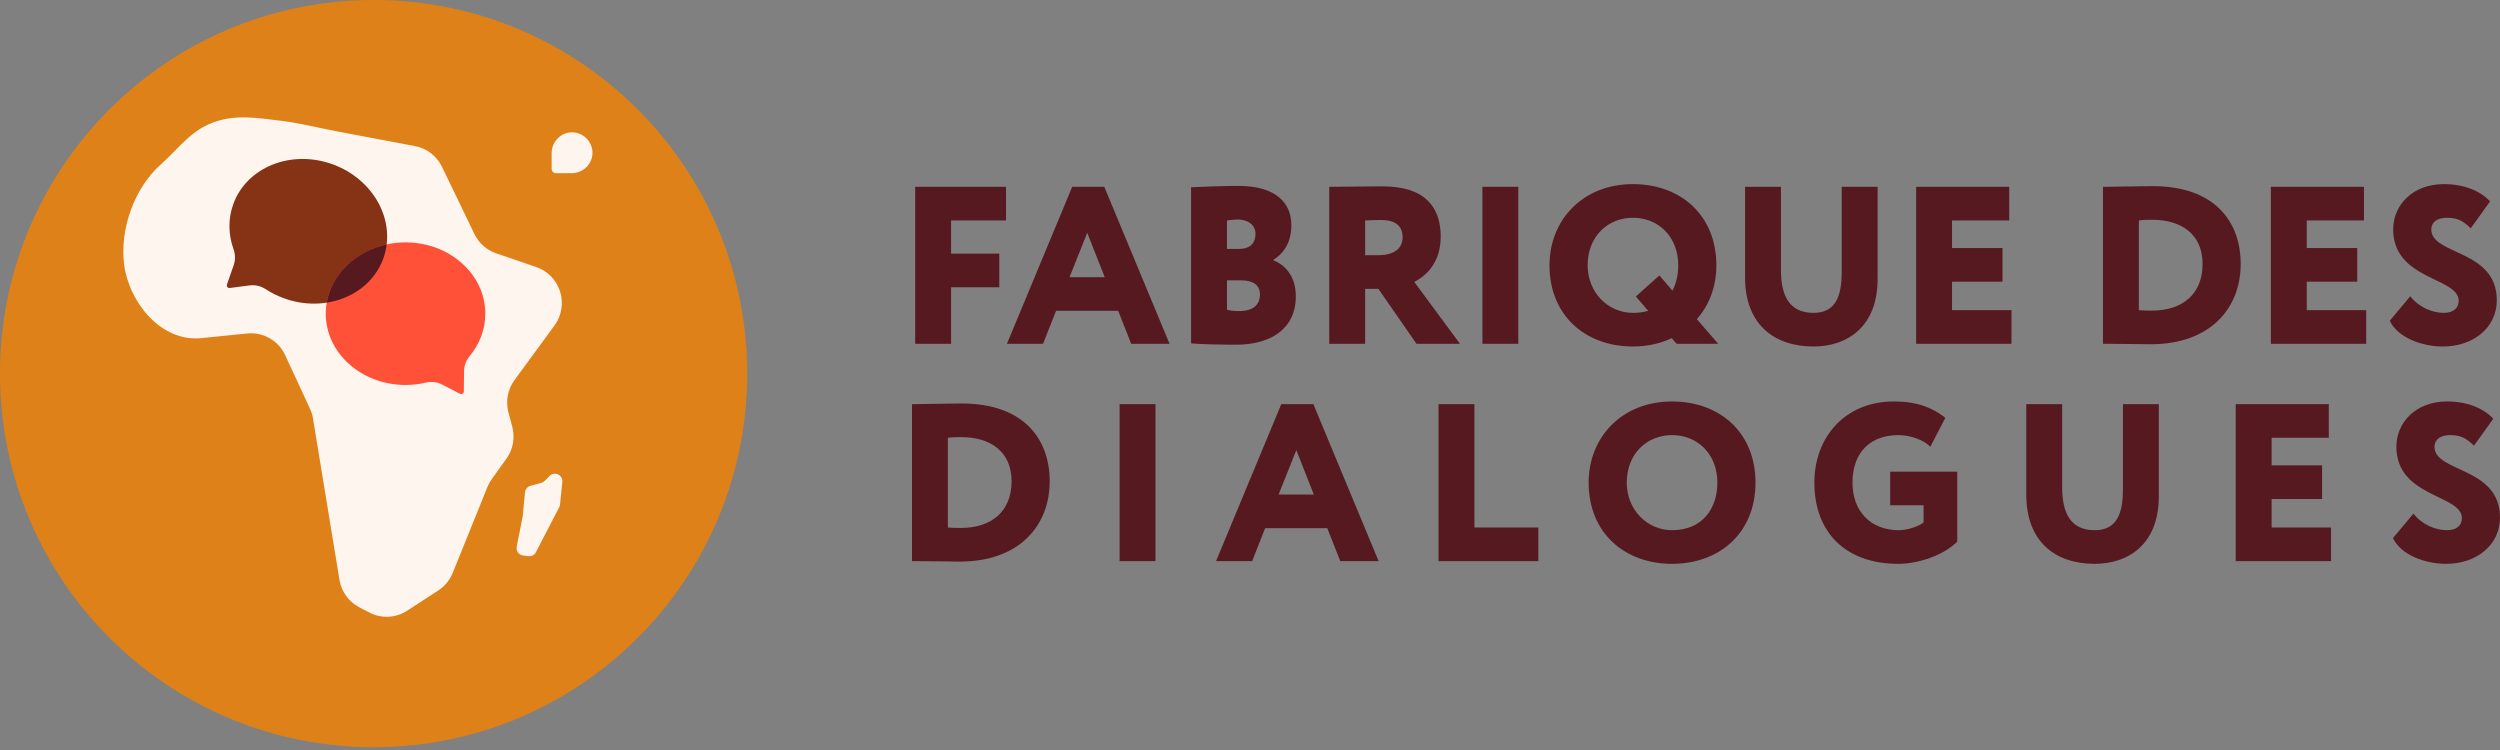 <?xml version="1.0" encoding="UTF-8"?> <svg xmlns="http://www.w3.org/2000/svg" width="310" height="93" viewBox="0 0 310 93" fill="none"><rect x="0" y="0" width="310" height="93" fill="#808080" stroke="none"/><g clip-path="url(#clip0_2488_9284)"><path d="M92.651 46.325C92.651 20.741 71.91 0 46.325 0C20.741 0 0 20.741 0 46.325C0 71.91 20.741 92.651 46.325 92.651C71.91 92.651 92.651 71.91 92.651 46.325Z" fill="#DF8119"></path><path d="M25.143 15.785C23.096 16.95 21.786 18.754 19.991 20.339C16.656 23.284 14.831 28.416 15.393 32.811C15.98 37.399 19.908 42.436 24.959 41.927L30.671 41.352C32.641 41.152 34.52 42.23 35.36 44.039L38.437 50.677C38.618 51.066 38.745 51.478 38.814 51.903L42.093 71.896C42.335 73.364 43.25 74.632 44.562 75.311L45.815 75.96C47.296 76.73 49.073 76.642 50.474 75.732L54.344 73.216C55.149 72.693 55.774 71.933 56.136 71.039L60.447 60.38C60.587 60.032 60.769 59.702 60.988 59.398L62.793 56.884C63.619 55.733 63.886 54.269 63.518 52.898L63.049 51.148C62.678 49.761 62.954 48.28 63.801 47.124L68.751 40.37C69.975 38.698 69.968 36.413 68.731 34.751C68.167 33.993 67.391 33.424 66.501 33.119L61.517 31.41C60.338 31.006 59.368 30.143 58.825 29.014L54.807 20.683C54.161 19.342 52.921 18.39 51.469 18.117C48.296 17.519 45.123 16.921 41.95 16.324C39.555 15.872 37.124 15.242 34.705 14.959C31.855 14.624 29.165 14.147 26.37 15.209C25.931 15.376 25.524 15.571 25.143 15.787V15.785Z" fill="#FFF5EF"></path><path d="M68.133 59.025L67.564 59.615C67.448 59.734 67.303 59.82 67.143 59.866L65.777 60.243C65.406 60.347 65.135 60.668 65.099 61.053L64.831 63.923C64.829 63.955 64.824 63.986 64.817 64.018L64.073 67.781C63.968 68.31 64.334 68.817 64.869 68.883L65.513 68.963C65.899 69.011 66.275 68.814 66.453 68.469L69.345 62.895C69.399 62.791 69.432 62.678 69.445 62.561L69.726 59.765C69.815 58.887 68.746 58.391 68.133 59.026V59.025Z" fill="#FFF5EF"></path><path d="M41.247 20.374C36.111 18.508 30.597 20.715 28.93 25.302C28.256 27.158 28.314 29.119 28.963 30.92C29.192 31.556 29.199 32.25 28.977 32.889L28.14 35.282C28.06 35.51 28.248 35.742 28.488 35.711L30.948 35.392C31.646 35.302 32.35 35.469 32.939 35.854C33.631 36.307 34.39 36.691 35.209 36.988C40.345 38.853 45.859 36.647 47.526 32.059C49.194 27.472 46.383 22.239 41.248 20.372L41.247 20.374Z" fill="#863214"></path><path d="M50.287 30.056C55.75 30.056 60.179 34.014 60.179 38.895C60.179 40.87 59.455 42.693 58.23 44.165C57.798 44.684 57.553 45.335 57.545 46.011L57.514 48.545C57.511 48.787 57.255 48.941 57.04 48.83L54.837 47.69C54.212 47.367 53.493 47.284 52.808 47.445C52.003 47.635 51.158 47.736 50.287 47.736C44.823 47.736 40.394 43.778 40.394 38.896C40.394 34.015 44.823 30.057 50.287 30.057V30.056Z" fill="#FF5138"></path><path d="M40.512 37.531C43.707 37.037 46.438 35.057 47.527 32.059C47.736 31.482 47.875 30.895 47.947 30.306C44.097 31.14 41.127 33.988 40.512 37.531Z" fill="#561920"></path><path d="M70.883 16.407C69.496 16.436 68.402 17.605 68.402 18.992V20.939C68.402 21.234 68.642 21.474 68.938 21.474H70.884C72.271 21.474 73.44 20.38 73.469 18.993C73.497 17.606 72.324 16.378 70.883 16.407Z" fill="#FFF5EF"></path><path d="M113.484 23.163H124.747V27.335H117.933V31.451H123.913V35.623H117.933V42.631H113.484V23.163Z" fill="#561920"></path><path d="M132.954 23.163H136.931L145.025 42.631H140.269L138.655 38.543H130.952L129.338 42.631H124.86L132.954 23.163ZM132.62 34.372H136.987L134.817 28.865L132.62 34.372Z" fill="#561920"></path><path d="M147.694 23.22C148.778 23.165 151.477 23.053 153.59 23.053C158.234 23.053 160.125 25.194 160.125 27.891C160.125 29.922 159.346 31.284 157.9 32.23V32.286C159.319 32.814 160.682 34.233 160.682 36.736C160.682 40.824 157.512 42.743 153.283 42.743C151.42 42.743 148.833 42.688 147.693 42.576V23.22H147.694ZM152.144 27.335V30.867H153.618C154.759 30.867 155.676 30.394 155.676 28.976C155.676 27.808 154.618 27.223 153.534 27.223C152.978 27.223 152.645 27.279 152.144 27.334V27.335ZM152.144 34.761V38.404C152.45 38.488 152.811 38.572 153.645 38.572C155.369 38.572 156.232 37.821 156.232 36.514C156.232 35.291 155.314 34.762 153.868 34.762H152.144V34.761Z" fill="#561920"></path><path d="M164.827 42.631V23.163C165.911 23.163 170.89 23.108 171.447 23.108C176.759 23.108 178.649 25.75 178.649 29.337C178.649 32.925 176.424 34.427 175.367 34.955L181.04 42.631H175.645L170.917 35.818H169.277V42.631H164.827ZM169.277 27.335V31.646H170.89C172.587 31.646 173.921 31.034 173.921 29.393C173.921 28.308 173.365 27.279 171.224 27.279C170.557 27.279 170.195 27.307 169.277 27.334V27.335Z" fill="#561920"></path><path d="M183.82 23.163H188.27V42.631H183.82V23.163Z" fill="#561920"></path><path d="M202.483 22.83C208.407 22.83 212.829 26.695 212.829 32.897C212.829 35.539 211.939 37.848 210.41 39.572L213.052 42.631H207.907L207.295 41.936C205.876 42.603 204.236 42.965 202.483 42.965C196.559 42.965 192.138 39.099 192.138 32.897C192.138 27.251 196.281 22.83 202.483 22.83ZM202.483 38.793C203.179 38.793 203.79 38.709 204.375 38.543L202.845 36.764L205.765 34.15L207.379 36.041C207.851 35.152 208.102 34.066 208.102 32.899C208.102 29.338 205.628 27.003 202.485 27.003C199.342 27.003 196.867 29.338 196.867 32.899C196.867 36.236 199.37 38.794 202.485 38.794L202.483 38.793Z" fill="#561920"></path><path d="M232.822 34.594C232.822 40.545 229.04 42.966 224.869 42.966C219.863 42.966 216.387 40.101 216.387 34.4V23.165H220.837V33.455C220.837 36.486 221.755 38.794 224.869 38.794C227.567 38.794 228.374 36.819 228.374 33.705V23.165H232.824V34.596L232.822 34.594Z" fill="#561920"></path><path d="M237.603 23.163H249.145V27.335H242.053V30.756H248.311V34.928H242.053V38.46H249.423V42.631H237.603V23.163Z" fill="#561920"></path><path d="M260.77 23.163H261.159C262.188 23.163 265.637 23.08 266.916 23.08C274.703 23.08 277.846 27.558 277.846 32.73C277.846 38.18 274.12 42.687 266.694 42.687C265.665 42.687 263.107 42.631 261.243 42.631H260.77V23.163ZM265.22 27.335V38.46C265.805 38.515 266.193 38.515 266.833 38.515C270.672 38.515 273.119 36.429 273.119 32.73C273.119 29.031 270.477 27.251 266.862 27.251C266.389 27.251 265.777 27.251 265.221 27.335H265.22Z" fill="#561920"></path><path d="M281.589 23.163H293.131V27.335H286.039V30.756H292.297V34.928H286.039V38.46H293.409V42.631H281.589V23.163Z" fill="#561920"></path><path d="M296.754 28.448C296.754 25.444 299.146 22.83 303.04 22.83C305.543 22.83 307.545 23.664 308.769 24.971L306.377 28.308C305.515 27.503 304.876 27.002 303.429 27.002C302.205 27.002 301.482 27.558 301.482 28.448C301.482 31.674 309.603 30.895 309.603 37.236C309.603 40.629 306.682 42.966 302.928 42.966C300.314 42.966 297.282 41.854 296.337 39.768L298.868 36.737C299.981 38.156 301.678 38.794 303.04 38.794C304.208 38.794 304.876 38.21 304.876 37.293C304.876 34.373 296.755 34.735 296.755 28.449L296.754 28.448Z" fill="#561920"></path><path d="M113.087 50.113H113.476C114.505 50.113 117.954 50.03 119.233 50.03C127.02 50.03 130.163 54.508 130.163 59.68C130.163 65.13 126.437 69.637 119.011 69.637C117.983 69.637 115.424 69.581 113.56 69.581H113.087V50.113ZM117.536 54.285V65.409C118.12 65.465 118.509 65.465 119.149 65.465C122.987 65.465 125.435 63.379 125.435 59.68C125.435 55.981 122.793 54.201 119.177 54.201C118.705 54.201 118.093 54.201 117.537 54.285H117.536Z" fill="#561920"></path><path d="M138.831 50.113H143.281V69.581H138.831V50.113Z" fill="#561920"></path><path d="M158.88 50.113H162.857L170.951 69.581H166.195L164.581 65.493H156.878L155.265 69.581H150.788L158.881 50.113H158.88ZM158.547 61.322H162.913L160.743 55.815L158.547 61.322Z" fill="#561920"></path><path d="M178.376 50.113H182.826V65.409H190.752V69.581H178.376V50.113Z" fill="#561920"></path><path d="M207.336 49.78C213.26 49.78 217.681 53.645 217.681 59.847C217.681 66.049 213.26 69.915 207.336 69.915C201.412 69.915 196.99 66.049 196.99 59.847C196.99 54.201 201.134 49.78 207.336 49.78ZM207.336 65.743C211.035 65.743 212.953 63.129 212.953 59.847C212.953 56.287 210.479 53.952 207.336 53.952C204.193 53.952 201.718 56.287 201.718 59.847C201.718 63.185 204.221 65.743 207.336 65.743Z" fill="#561920"></path><path d="M234.382 58.485H242.697V67.162C240.973 68.886 237.83 69.915 235.41 69.915C228.736 69.915 224.981 65.91 224.981 59.847C224.981 54.257 228.736 49.78 234.854 49.78C237.746 49.78 239.637 50.559 241.222 51.81L239.359 55.398C238.58 54.563 236.885 53.952 235.382 53.952C232.184 53.952 229.709 55.843 229.709 59.847C229.709 63.434 231.989 65.743 235.466 65.743C236.634 65.743 238.08 65.187 238.525 64.77V62.656H234.382V58.484V58.485Z" fill="#561920"></path><path d="M267.694 61.544C267.694 67.495 263.911 69.916 259.74 69.916C254.734 69.916 251.258 67.051 251.258 61.35V50.114H255.708V60.405C255.708 63.436 256.626 65.744 259.74 65.744C262.438 65.744 263.245 63.769 263.245 60.654V50.114H267.695V61.545L267.694 61.544Z" fill="#561920"></path><path d="M277.229 50.113H288.771V54.285H281.679V57.706H287.937V61.878H281.679V65.409H289.049V69.581H277.229V50.113Z" fill="#561920"></path><path d="M297.152 55.398C297.152 52.394 299.544 49.78 303.437 49.78C305.94 49.78 307.943 50.614 309.167 51.921L306.775 55.258C305.912 54.452 305.273 53.952 303.826 53.952C302.603 53.952 301.879 54.508 301.879 55.398C301.879 58.624 310 57.845 310 64.186C310 67.579 307.08 69.916 303.325 69.916C300.712 69.916 297.679 68.803 296.734 66.718L299.266 63.687C300.378 65.106 302.075 65.744 303.437 65.744C304.605 65.744 305.273 65.16 305.273 64.243C305.273 61.323 297.153 61.684 297.153 55.399L297.152 55.398Z" fill="#561920"></path></g><defs><clipPath id="clip0_2488_9284"><rect width="310" height="92.651" fill="white"></rect></clipPath></defs></svg> 